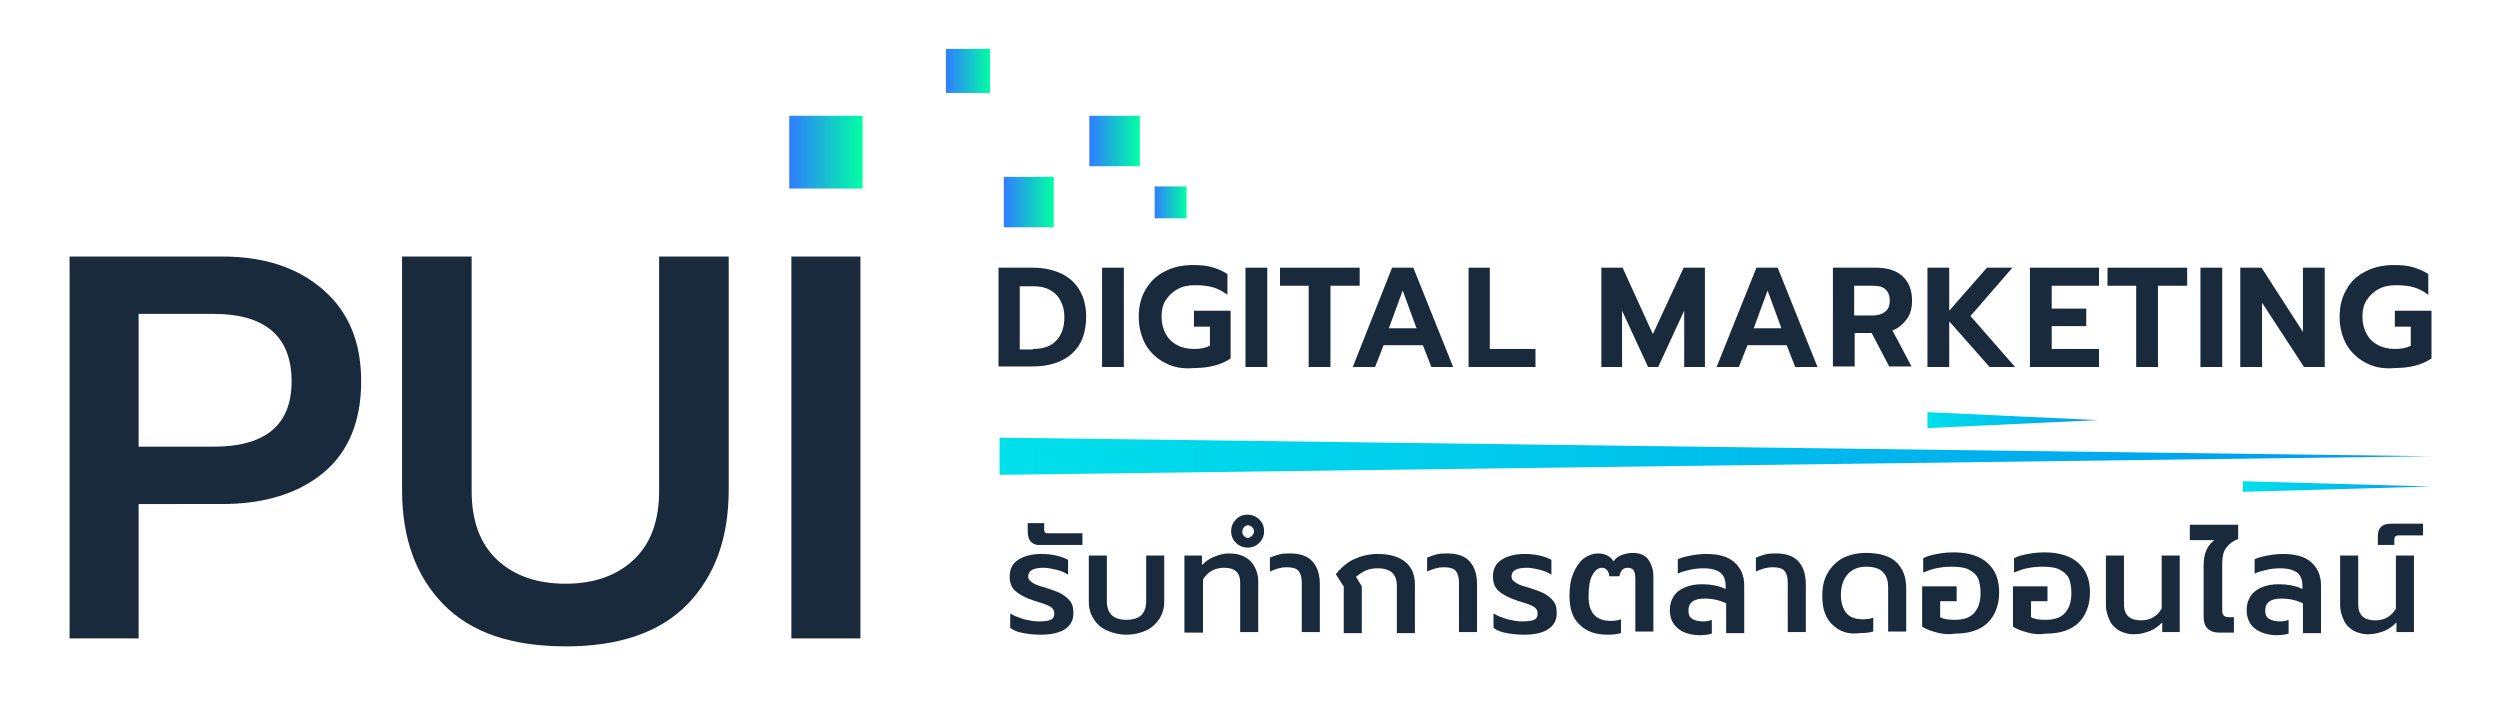 <?xml version="1.0" encoding="UTF-8"?>
<svg xmlns="http://www.w3.org/2000/svg" xmlns:xlink="http://www.w3.org/1999/xlink" version="1.1" x="0px" y="0px" viewBox="0 0 470.7 137" style="enable-background:new 0 0 470.7 137;" xml:space="preserve">
<style type="text/css">
	.st0{fill:#FFFFFF;}
	.st1{fill:url(#_x3C_Line_x3E_1_00000133487058766244688640000013559723609172886155_);}
	.st2{fill:url(#_x3C_Line_x3E_2_00000062883838504856482030000002474689448192130227_);}
	.st3{fill:url(#_x3C_Line_x3E_3_00000131361593197815521510000014001035932648928937_);}
	.st4{fill:#192A3D;}
	.st5{fill:url(#SVGID_1_);}
	.st6{fill:url(#SVGID_00000145055976489063686220000007902184699765437886_);}
	.st7{fill:url(#SVGID_00000170269836175029140920000012473291900581345171_);}
	.st8{fill:url(#SVGID_00000054250930393702669410000014897631345521979790_);}
	.st9{fill:url(#SVGID_00000066482133050292432400000000557439025926847138_);}
</style>
<g id="Layer_2">
	<rect x="-0.1" y="0" class="st0" width="471" height="137"></rect>
</g>
<g id="Layer_1">
	<g>
		
			<linearGradient id="_x3C_Line_x3E_1_00000020391929477724226680000006387976005982877836_" gradientUnits="userSpaceOnUse" x1="188.187" y1="85.855" x2="457.628" y2="85.855">
			<stop offset="0" style="stop-color:#00E0EB"></stop>
			<stop offset="0.368" style="stop-color:#00C9EC"></stop>
			<stop offset="1" style="stop-color:#0098EF"></stop>
		</linearGradient>
		<polygon id="_x3C_Line_x3E_1" style="fill:url(#_x3C_Line_x3E_1_00000020391929477724226680000006387976005982877836_);" points="    188.2,82.4 457.6,85.9 188.2,89.4   "></polygon>
		
			<linearGradient id="_x3C_Line_x3E_2_00000005249836028464846390000006964669268755436673_" gradientUnits="userSpaceOnUse" x1="362.881" y1="79.086" x2="394.951" y2="79.086">
			<stop offset="0" style="stop-color:#00E0EB"></stop>
			<stop offset="0.368" style="stop-color:#00C9EC"></stop>
			<stop offset="1" style="stop-color:#0098EF"></stop>
		</linearGradient>
		<polygon id="_x3C_Line_x3E_2" style="fill:url(#_x3C_Line_x3E_2_00000005249836028464846390000006964669268755436673_);" points="    362.9,77.6 395,79.1 362.9,80.6   "></polygon>
		
			<linearGradient id="_x3C_Line_x3E_3_00000001643295821970182830000017907350542899382159_" gradientUnits="userSpaceOnUse" x1="422.297" y1="91.645" x2="457.628" y2="91.645">
			<stop offset="0" style="stop-color:#00E0EB"></stop>
			<stop offset="0.368" style="stop-color:#00C9EC"></stop>
			<stop offset="1" style="stop-color:#0098EF"></stop>
		</linearGradient>
		<polygon id="_x3C_Line_x3E_3" style="fill:url(#_x3C_Line_x3E_3_00000001643295821970182830000017907350542899382159_);" points="    422.3,90.6 457.6,91.6 422.3,92.6   "></polygon>
		<g>
			<path class="st4" d="M192.7,119.2c-1.1-0.2-1.9-0.5-2.5-1v-2.7c0.8,0.5,1.7,0.8,2.6,1.1c1,0.2,1.8,0.4,2.7,0.4     c1.1,0,1.9-0.1,2.3-0.3c0.5-0.2,0.7-0.6,0.7-1.2c0-0.4-0.1-0.7-0.4-1s-0.6-0.4-1-0.6s-1.2-0.4-2.4-0.8c-1.5-0.5-2.7-1.1-3.5-1.8     c-0.8-0.7-1.1-1.6-1.1-2.8c0-1.3,0.5-2.4,1.6-3.1c1.1-0.7,2.5-1.1,4.4-1.1c1,0,1.9,0.1,2.8,0.3c0.9,0.2,1.6,0.5,2.2,0.8v2.8     c-0.6-0.4-1.3-0.7-2.1-0.9c-0.8-0.2-1.7-0.4-2.5-0.4c-1.9,0-2.9,0.5-2.9,1.6c0,0.4,0.1,0.7,0.4,0.9c0.2,0.2,0.5,0.4,0.9,0.6     c0.4,0.2,1,0.4,1.8,0.6l0.9,0.3c1.2,0.4,2,0.7,2.7,1.2c0.6,0.4,1.1,0.9,1.4,1.4c0.3,0.5,0.4,1.2,0.4,2c0,1.2-0.5,2.2-1.5,2.9     c-1,0.7-2.6,1.1-4.6,1.1C194.8,119.5,193.7,119.4,192.7,119.2z"></path>
			<path class="st4" d="M194.1,102c-0.4-0.4-0.6-1.1-0.6-1.9v-1.6h3.1v1.2c0,0.3,0.1,0.5,0.2,0.6c0.1,0.1,0.3,0.1,0.6,0.1h6.4v2.2     h-7.8C195.1,102.7,194.5,102.4,194.1,102z"></path>
			<path class="st4" d="M208.4,118.7c-1.1-0.5-1.9-1.2-2.5-2.2c-0.6-0.9-0.9-2-0.9-3.2v-8.7h3.4v8.6c0,1.1,0.3,2,0.9,2.6     c0.6,0.6,1.6,0.9,2.8,0.9c1.2,0,2.2-0.3,2.8-0.9c0.6-0.6,0.9-1.5,0.9-2.6v-8.6h3.4v8.7c0,1.2-0.3,2.2-0.9,3.2     c-0.6,0.9-1.4,1.7-2.5,2.2c-1.1,0.5-2.3,0.8-3.8,0.8C210.8,119.5,209.5,119.2,208.4,118.7z"></path>
			<path class="st4" d="M223,104.6h3.3v1.8c0.7-0.7,1.5-1.3,2.4-1.6c0.9-0.4,1.8-0.6,2.7-0.6c1.8,0,3.1,0.5,4.1,1.5     c0.9,1,1.4,2.3,1.4,3.8v9.5h-3.4v-9.3c0-1.9-1-2.8-3-2.8c-1.7,0-3.1,0.7-4,2.2v10H223V104.6z"></path>
			<path class="st4" d="M232.7,102.2c-0.6-0.6-0.9-1.3-0.9-2.2c0-0.8,0.3-1.6,0.9-2.2c0.6-0.6,1.3-0.9,2.2-0.9     c0.8,0,1.6,0.3,2.2,0.9c0.6,0.6,0.9,1.3,0.9,2.2c0,0.9-0.3,1.6-0.9,2.2c-0.6,0.6-1.3,0.9-2.2,0.9     C234.1,103.1,233.3,102.8,232.7,102.2z M235.7,100.9c0.2-0.2,0.4-0.5,0.4-0.8c0-0.3-0.1-0.6-0.3-0.8c-0.2-0.2-0.5-0.4-0.8-0.4     c-0.3,0-0.6,0.1-0.8,0.4c-0.2,0.2-0.3,0.5-0.3,0.8c0,0.3,0.1,0.6,0.3,0.8c0.2,0.2,0.5,0.4,0.8,0.4     C235.2,101.2,235.5,101.1,235.7,100.9z"></path>
			<path class="st4" d="M245.1,109.8c0-1.1-0.2-1.8-0.6-2.3s-1.2-0.7-2.3-0.7c-1,0-2,0.3-3.1,0.8V105c0.4-0.2,1-0.4,1.7-0.6     c0.7-0.2,1.4-0.2,2.1-0.2c1.9,0,3.3,0.5,4.2,1.5c0.9,1,1.4,2.4,1.4,4.3v9h-3.4V109.8z"></path>
			<path class="st4" d="M252.9,110.3l-1.4-2.2c1-1.2,2.1-2.2,3.4-2.8c1.3-0.6,2.8-1,4.5-1c2.2,0,4,0.5,5.2,1.5s1.8,2.4,1.8,4.2v9.2     H263v-8.9c0-1.1-0.3-1.9-0.9-2.5c-0.6-0.5-1.5-0.8-2.6-0.8c-0.9,0-1.7,0.1-2.3,0.4c-0.7,0.3-1.3,0.7-1.9,1.2l1.1,1.8v8.8h-3.4     V110.3z"></path>
			<path class="st4" d="M274.7,109.8c0-1.1-0.2-1.8-0.6-2.3s-1.2-0.7-2.3-0.7c-1,0-2,0.3-3.1,0.8V105c0.4-0.2,1-0.4,1.7-0.6     c0.7-0.2,1.4-0.2,2.1-0.2c1.9,0,3.3,0.5,4.2,1.5c0.9,1,1.4,2.4,1.4,4.3v9h-3.4V109.8z"></path>
			<path class="st4" d="M283.7,119.2c-1.1-0.2-1.9-0.5-2.5-1v-2.7c0.8,0.5,1.7,0.8,2.6,1.1c1,0.2,1.8,0.4,2.7,0.4     c1.1,0,1.9-0.1,2.3-0.3c0.5-0.2,0.7-0.6,0.7-1.2c0-0.4-0.1-0.7-0.4-1s-0.6-0.4-1-0.6s-1.2-0.4-2.4-0.8c-1.5-0.5-2.7-1.1-3.5-1.8     c-0.8-0.7-1.1-1.6-1.1-2.8c0-1.3,0.5-2.4,1.6-3.1c1.1-0.7,2.5-1.1,4.4-1.1c1,0,1.9,0.1,2.8,0.3c0.9,0.2,1.6,0.5,2.2,0.8v2.8     c-0.6-0.4-1.3-0.7-2.1-0.9c-0.8-0.2-1.7-0.4-2.5-0.4c-1.9,0-2.9,0.5-2.9,1.6c0,0.4,0.1,0.7,0.4,0.9c0.2,0.2,0.5,0.4,0.9,0.6     c0.4,0.2,1,0.4,1.8,0.6l0.9,0.3c1.2,0.4,2,0.7,2.7,1.2c0.6,0.4,1.1,0.9,1.4,1.4c0.3,0.5,0.4,1.2,0.4,2c0,1.2-0.5,2.2-1.5,2.9     c-1,0.7-2.6,1.1-4.6,1.1C285.8,119.5,284.8,119.4,283.7,119.2z"></path>
			<path class="st4" d="M297.4,117.6c-1.3-1.2-1.9-3-1.9-5.4c0-1.6,0.2-3,0.7-4.2c0.5-1.2,1.1-2.1,1.9-2.8c0.8-0.6,1.8-1,2.8-1     c1.3,0,2.3,0.5,2.9,1.5c0.3-0.5,0.8-0.9,1.5-1.2c0.6-0.2,1.3-0.4,2.1-0.4c1.3,0,2.3,0.4,2.9,1.2s1,1.9,1,3.3v10.3h-3.4V109     c0-0.7-0.1-1.2-0.3-1.6c-0.2-0.3-0.6-0.5-1.1-0.5c-0.9,0-1.4,0.5-1.6,1.6h-1.9c-0.1-1-0.6-1.6-1.4-1.6c-0.7,0-1.3,0.5-1.8,1.4     s-0.7,2.2-0.7,4c0,3.1,1.4,4.6,4.2,4.6c0.7,0,1.3-0.1,1.9-0.3v2.6c-0.7,0.2-1.5,0.3-2.5,0.3C300.4,119.5,298.7,118.9,297.4,117.6     z"></path>
			<path class="st4" d="M315.9,118.3c-1-0.8-1.5-2-1.5-3.4c0-1,0.2-1.8,0.7-2.6s1.2-1.3,2.1-1.7c0.9-0.4,2-0.6,3.2-0.6     c1.7,0,3.3,0.3,4.5,0.9v-0.6c0-1.1-0.3-1.9-1-2.5c-0.7-0.5-1.7-0.8-3.2-0.8c-0.9,0-1.8,0.1-2.6,0.3c-0.9,0.2-1.6,0.4-2.2,0.7     v-2.7c0.6-0.3,1.4-0.5,2.4-0.7c1-0.2,2-0.3,3-0.3c2.3,0,4.1,0.5,5.3,1.6c1.2,1.1,1.8,2.5,1.8,4.3v9H325v-5.6     c-1.2-0.6-2.6-0.9-4.1-0.9c-1,0-1.8,0.2-2.3,0.6s-0.7,0.9-0.7,1.7c0,0.7,0.2,1.2,0.7,1.5c0.4,0.3,1.2,0.5,2.1,0.5     c0.6,0,1.1-0.1,1.6-0.3v2.6c-0.7,0.2-1.5,0.3-2.5,0.3C318.1,119.5,316.8,119.1,315.9,118.3z"></path>
			<path class="st4" d="M336.6,109.8c0-1.1-0.2-1.8-0.6-2.3s-1.2-0.7-2.3-0.7c-1,0-2,0.3-3.1,0.8V105c0.4-0.2,1-0.4,1.7-0.6     c0.7-0.2,1.4-0.2,2.1-0.2c1.9,0,3.3,0.5,4.2,1.5c0.9,1,1.4,2.4,1.4,4.3v9h-3.4V109.8z"></path>
			<path class="st4" d="M345,117.6c-1.3-1.2-1.9-3-1.9-5.4c0-1.7,0.3-3.1,1-4.3c0.7-1.2,1.6-2.1,2.8-2.8c1.2-0.6,2.7-1,4.4-1     c2.6,0,4.6,0.6,5.8,1.8c1.2,1.2,1.8,2.8,1.8,4.8v8.2h-3.4v-8.3c0-1.3-0.3-2.2-1-2.9c-0.7-0.7-1.7-1-3.2-1c-1.4,0-2.6,0.5-3.4,1.4     s-1.3,2.2-1.3,3.9c0,1.5,0.4,2.7,1.1,3.5s1.8,1.1,3.1,1.1c0.7,0,1.3-0.1,1.9-0.3v2.6c-0.7,0.2-1.5,0.3-2.5,0.3     C348,119.5,346.3,118.9,345,117.6z"></path>
			<path class="st4" d="M364.7,119.1c-1.1-0.3-2-0.6-2.8-1.1v-7.6h6.5v2.8h-3.1v3c0.7,0.4,1.6,0.5,2.8,0.5c1.6,0,2.8-0.4,3.6-1.3     c0.8-0.9,1.2-2.1,1.2-3.8c0-1.1-0.2-2.1-0.5-2.8c-0.4-0.7-1-1.2-1.8-1.6s-1.9-0.5-3.3-0.5c-0.9,0-1.8,0.1-2.8,0.3     c-0.9,0.2-1.7,0.5-2.4,0.8v-2.7c0.7-0.4,1.6-0.6,2.6-0.8c1-0.2,2.1-0.3,3.2-0.3c2.7,0,4.9,0.7,6.3,2c1.5,1.3,2.2,3.2,2.2,5.5     s-0.7,4.3-2.1,5.7s-3.5,2.1-6.2,2.1C367,119.5,365.9,119.4,364.7,119.1z"></path>
			<path class="st4" d="M381.8,119.1c-1.1-0.3-2-0.6-2.8-1.1v-7.6h6.5v2.8h-3.1v3c0.7,0.4,1.6,0.5,2.8,0.5c1.6,0,2.8-0.4,3.6-1.3     c0.8-0.9,1.2-2.1,1.2-3.8c0-1.1-0.2-2.1-0.5-2.8c-0.4-0.7-1-1.2-1.8-1.6s-1.9-0.5-3.3-0.5c-0.9,0-1.8,0.1-2.8,0.3     c-0.9,0.2-1.7,0.5-2.4,0.8v-2.7c0.7-0.4,1.6-0.6,2.6-0.8c1-0.2,2.1-0.3,3.2-0.3c2.7,0,4.9,0.7,6.3,2c1.5,1.3,2.2,3.2,2.2,5.5     s-0.7,4.3-2.1,5.7s-3.5,2.1-6.2,2.1C384,119.5,382.9,119.4,381.8,119.1z"></path>
			<path class="st4" d="M399.1,118.8c-0.8-0.5-1.5-1.1-1.9-2s-0.7-1.8-0.7-2.8v-9.4h3.4v9.2c0,2,1.1,3,3.2,3c1.7,0,3-0.7,3.9-2.2     v-10h3.4v14.4h-3.3v-1.8c-0.7,0.7-1.5,1.3-2.3,1.6s-1.8,0.6-2.7,0.6C401,119.5,400,119.2,399.1,118.8z"></path>
			<path class="st4" d="M415.6,118.3c-0.5-0.5-0.7-1.3-0.7-2.2v-9.7c0-2.2,0.7-3.7,2-4.7h-4.6v-2.9h9.1v2.7c-1.1,0.4-1.8,1-2.3,1.7     c-0.5,0.7-0.7,1.7-0.7,3v8.7c0,0.5,0.1,0.8,0.3,1s0.5,0.3,1,0.3h0.9v2.9h-2.8C416.8,119.1,416.1,118.8,415.6,118.3z"></path>
			<path class="st4" d="M424.5,118.3c-1-0.8-1.5-2-1.5-3.4c0-1,0.2-1.8,0.7-2.6s1.2-1.3,2.1-1.7c0.9-0.4,2-0.6,3.2-0.6     c1.7,0,3.3,0.3,4.5,0.9v-0.6c0-1.1-0.3-1.9-1-2.5c-0.7-0.5-1.7-0.8-3.2-0.8c-0.9,0-1.8,0.1-2.6,0.3c-0.9,0.2-1.6,0.4-2.2,0.7     v-2.7c0.6-0.3,1.4-0.5,2.4-0.7c1-0.2,2-0.3,3-0.3c2.3,0,4.1,0.5,5.3,1.6s1.8,2.5,1.8,4.3v9h-3.4v-5.6c-1.2-0.6-2.6-0.9-4.1-0.9     c-1,0-1.8,0.2-2.3,0.6s-0.7,0.9-0.7,1.7c0,0.7,0.2,1.2,0.7,1.5c0.5,0.3,1.2,0.5,2.1,0.5c0.6,0,1.1-0.1,1.6-0.3v2.6     c-0.7,0.2-1.5,0.3-2.5,0.3C426.8,119.5,425.5,119.1,424.5,118.3z"></path>
			<path class="st4" d="M443.2,118.8c-0.8-0.5-1.5-1.1-1.9-2s-0.7-1.8-0.7-2.8v-9.4h3.4v9.2c0,2,1.1,3,3.2,3c1.7,0,3-0.7,3.9-2.2     v-10h3.4v14.4h-3.3v-1.8c-0.7,0.7-1.5,1.3-2.3,1.6s-1.8,0.6-2.7,0.6C445.1,119.5,444.1,119.2,443.2,118.8z"></path>
			<path class="st4" d="M447.7,100.9c0-0.8,0.2-1.3,0.6-1.7c0.4-0.4,1-0.6,1.9-0.6h6v2.2h-4.6c-0.3,0-0.5,0.1-0.6,0.2     c-0.1,0.1-0.2,0.3-0.2,0.6v1h-3.1V100.9z"></path>
		</g>
		<g>
			<path class="st4" d="M188,50.4h6.5c2,0,3.8,0.4,5.3,1.1s2.7,1.8,3.5,3.2c0.8,1.4,1.2,3,1.2,4.9c0,3.1-0.9,5.4-2.7,7     c-1.8,1.6-4.3,2.4-7.5,2.4H188V50.4z M194.5,65.7c1.9,0,3.4-0.5,4.4-1.6c1-1.1,1.5-2.5,1.5-4.4c0-1.1-0.2-2.1-0.7-3     c-0.4-0.9-1.1-1.6-2-2.1s-1.9-0.7-3-0.7h-2.7v11.9H194.5z"></path>
			<path class="st4" d="M207.5,50.4h4.1v18.7h-4.1V50.4z"></path>
			<path class="st4" d="M219.3,68.3c-1.5-0.8-2.7-1.9-3.6-3.4c-0.8-1.5-1.3-3.2-1.3-5.2c0-2,0.4-3.7,1.3-5.2s2-2.6,3.6-3.4     c1.5-0.8,3.3-1.2,5.3-1.2c1.4,0,2.6,0.1,3.6,0.4c1,0.3,2,0.7,2.9,1.3v3.9c-0.8-0.6-1.7-1.1-2.7-1.4c-1-0.3-2.2-0.4-3.4-0.4     c-1.2,0-2.3,0.2-3.2,0.7c-1,0.5-1.7,1.2-2.3,2.1c-0.6,0.9-0.8,2-0.8,3.2c0,1.2,0.3,2.3,0.8,3.2c0.5,0.9,1.2,1.6,2.2,2.1     c0.9,0.5,2,0.7,3.2,0.7c1.1,0,2.1-0.2,2.9-0.6v-3.6h-3v-3h6.9v9c-1.8,1.2-4.1,1.8-7,1.8C222.6,69.5,220.8,69.1,219.3,68.3z"></path>
			<path class="st4" d="M234.5,50.4h4.1v18.7h-4.1V50.4z"></path>
			<path class="st4" d="M246.5,53.8h-5.5v-3.4h15v3.4h-5.5v15.3h-4.1V53.8z"></path>
			<path class="st4" d="M262.1,50.4h4l7.5,18.7h-4.1l-1.6-4.1h-7.4l-1.6,4.1h-4.2L262.1,50.4z M266.7,61.8l-2.6-7.1l-2.6,7.1H266.7z     "></path>
			<path class="st4" d="M276.4,50.4h4.1v15.3h8.6v3.4h-12.6V50.4z"></path>
			<path class="st4" d="M301.5,50.4h4l5.7,12.5l5.8-12.5h4v18.7h-3.9V58.5l-4.9,10.6h-1.9l-4.9-10.6v10.6h-3.9V50.4z"></path>
			<path class="st4" d="M330.7,50.4h4l7.5,18.7H338l-1.6-4.1H329l-1.6,4.1h-4.2L330.7,50.4z M335.4,61.8l-2.6-7.1l-2.6,7.1H335.4z"></path>
			<path class="st4" d="M345.1,50.4h8.1c2.1,0,3.8,0.5,5,1.6s1.8,2.6,1.8,4.6c0,1.4-0.3,2.6-1,3.5s-1.5,1.7-2.7,2.1l3.6,6.8h-4.2     l-3.3-6.3h-3.2v6.3h-4.1V50.4z M352.5,59.4c1,0,1.8-0.2,2.4-0.7c0.6-0.4,0.9-1.1,0.9-2.1c0-1-0.3-1.7-0.9-2.2s-1.4-0.6-2.5-0.6     h-3.3v5.6H352.5z"></path>
			<path class="st4" d="M362.9,50.4h4.1v8.1l7.1-8.1h4.8l-7.9,9.1l8.4,9.6h-4.8l-7.6-8.6v8.6h-4.1V50.4z"></path>
			<path class="st4" d="M382.2,50.4h13v3.4h-8.9v4.3h6.5v3.3h-6.5v4.3h8.9v3.4h-13V50.4z"></path>
			<path class="st4" d="M402.3,53.8h-5.5v-3.4h15v3.4h-5.5v15.3h-4.1V53.8z"></path>
			<path class="st4" d="M414.3,50.4h4.1v18.7h-4.1V50.4z"></path>
			<path class="st4" d="M421.8,50.4h4l7.8,12.1V50.4h4.1v18.7h-3.9L425.9,57v12.1h-4.1V50.4z"></path>
			<path class="st4" d="M445.4,68.3c-1.5-0.8-2.7-1.9-3.6-3.4c-0.8-1.5-1.3-3.2-1.3-5.2c0-2,0.4-3.7,1.3-5.2c0.8-1.5,2-2.6,3.6-3.4     c1.5-0.8,3.3-1.2,5.3-1.2c1.4,0,2.6,0.1,3.6,0.4c1,0.3,2,0.7,2.9,1.3v3.9c-0.8-0.6-1.7-1.1-2.7-1.4c-1-0.3-2.2-0.4-3.4-0.4     c-1.2,0-2.3,0.2-3.2,0.7c-1,0.5-1.7,1.2-2.3,2.1c-0.6,0.9-0.8,2-0.8,3.2c0,1.2,0.3,2.3,0.8,3.2c0.5,0.9,1.2,1.6,2.2,2.1     c0.9,0.5,2,0.7,3.2,0.7c1.1,0,2.1-0.2,2.9-0.6v-3.6h-3v-3h6.9v9c-1.8,1.2-4.1,1.8-7,1.8C448.7,69.5,446.9,69.1,445.4,68.3z"></path>
		</g>
		<g>
			<linearGradient id="SVGID_1_" gradientUnits="userSpaceOnUse" x1="205.066" y1="26.529" x2="214.576" y2="26.529">
				<stop offset="0" style="stop-color:#317CFF"></stop>
				<stop offset="1" style="stop-color:#00FFA2"></stop>
			</linearGradient>
			<rect x="205.1" y="21.8" class="st5" width="9.5" height="9.5"></rect>
			
				<linearGradient id="SVGID_00000045595666868610715680000017329232558767923105_" gradientUnits="userSpaceOnUse" x1="217.355" y1="38.051" x2="223.353" y2="38.051">
				<stop offset="0" style="stop-color:#317CFF"></stop>
				<stop offset="1" style="stop-color:#00FFA2"></stop>
			</linearGradient>
			<rect x="217.4" y="35.1" style="fill:url(#SVGID_00000045595666868610715680000017329232558767923105_);" width="6" height="6"></rect>
			
				<linearGradient id="SVGID_00000139994708734228097410000008592620668102996879_" gradientUnits="userSpaceOnUse" x1="178.148" y1="13.403" x2="186.487" y2="13.403">
				<stop offset="0" style="stop-color:#317CFF"></stop>
				<stop offset="1" style="stop-color:#00FFA2"></stop>
			</linearGradient>
			
				<rect x="178.1" y="9.2" style="fill:url(#SVGID_00000139994708734228097410000008592620668102996879_);" width="8.3" height="8.3"></rect>
			
				<linearGradient id="SVGID_00000074439753670168392730000015269837328285531307_" gradientUnits="userSpaceOnUse" x1="148.596" y1="28.644" x2="162.348" y2="28.644">
				<stop offset="0" style="stop-color:#317CFF"></stop>
				<stop offset="1" style="stop-color:#00FFA2"></stop>
			</linearGradient>
			
				<rect x="148.6" y="21.8" style="fill:url(#SVGID_00000074439753670168392730000015269837328285531307_);" width="13.8" height="13.7"></rect>
			
				<linearGradient id="SVGID_00000045588101147516073030000016358338379877797816_" gradientUnits="userSpaceOnUse" x1="188.974" y1="38.051" x2="198.337" y2="38.051">
				<stop offset="0" style="stop-color:#317CFF"></stop>
				<stop offset="1" style="stop-color:#00FFA2"></stop>
			</linearGradient>
			
				<rect x="189" y="33.3" style="fill:url(#SVGID_00000045588101147516073030000016358338379877797816_);" width="9.4" height="9.5"></rect>
		</g>
		<g>
			<path class="st4" d="M13.1,48.3h28.8c7.9,0,14.2,2.1,19,6.3c4.8,4.2,7.1,9.9,7.1,17.2c0,7.5-2.4,13.3-7.1,17.2     c-4.7,3.9-11.1,5.9-19.1,5.9H26.1v25.3H13.1V48.3z M40.2,84.1c9.8,0,14.7-4.1,14.7-12.3c0-8.4-4.9-12.7-14.7-12.7H26.1v25H40.2z"></path>
			<path class="st4" d="M83.5,113.8c-5.2-5.3-7.8-12.5-7.8-21.5V48.3h13.1v44.1c0,5.7,1.6,10,4.8,13s7.5,4.5,12.9,4.5     c5.3,0,9.6-1.5,12.8-4.5s4.8-7.3,4.8-13V48.3h13.1v43.9c0,9.1-2.6,16.2-7.7,21.5c-5.1,5.3-12.8,8-22.9,8     C96.3,121.7,88.7,119.1,83.5,113.8z"></path>
			<path class="st4" d="M149,48.3H162v71.9H149V48.3z"></path>
		</g>
	</g>
</g>
</svg>

